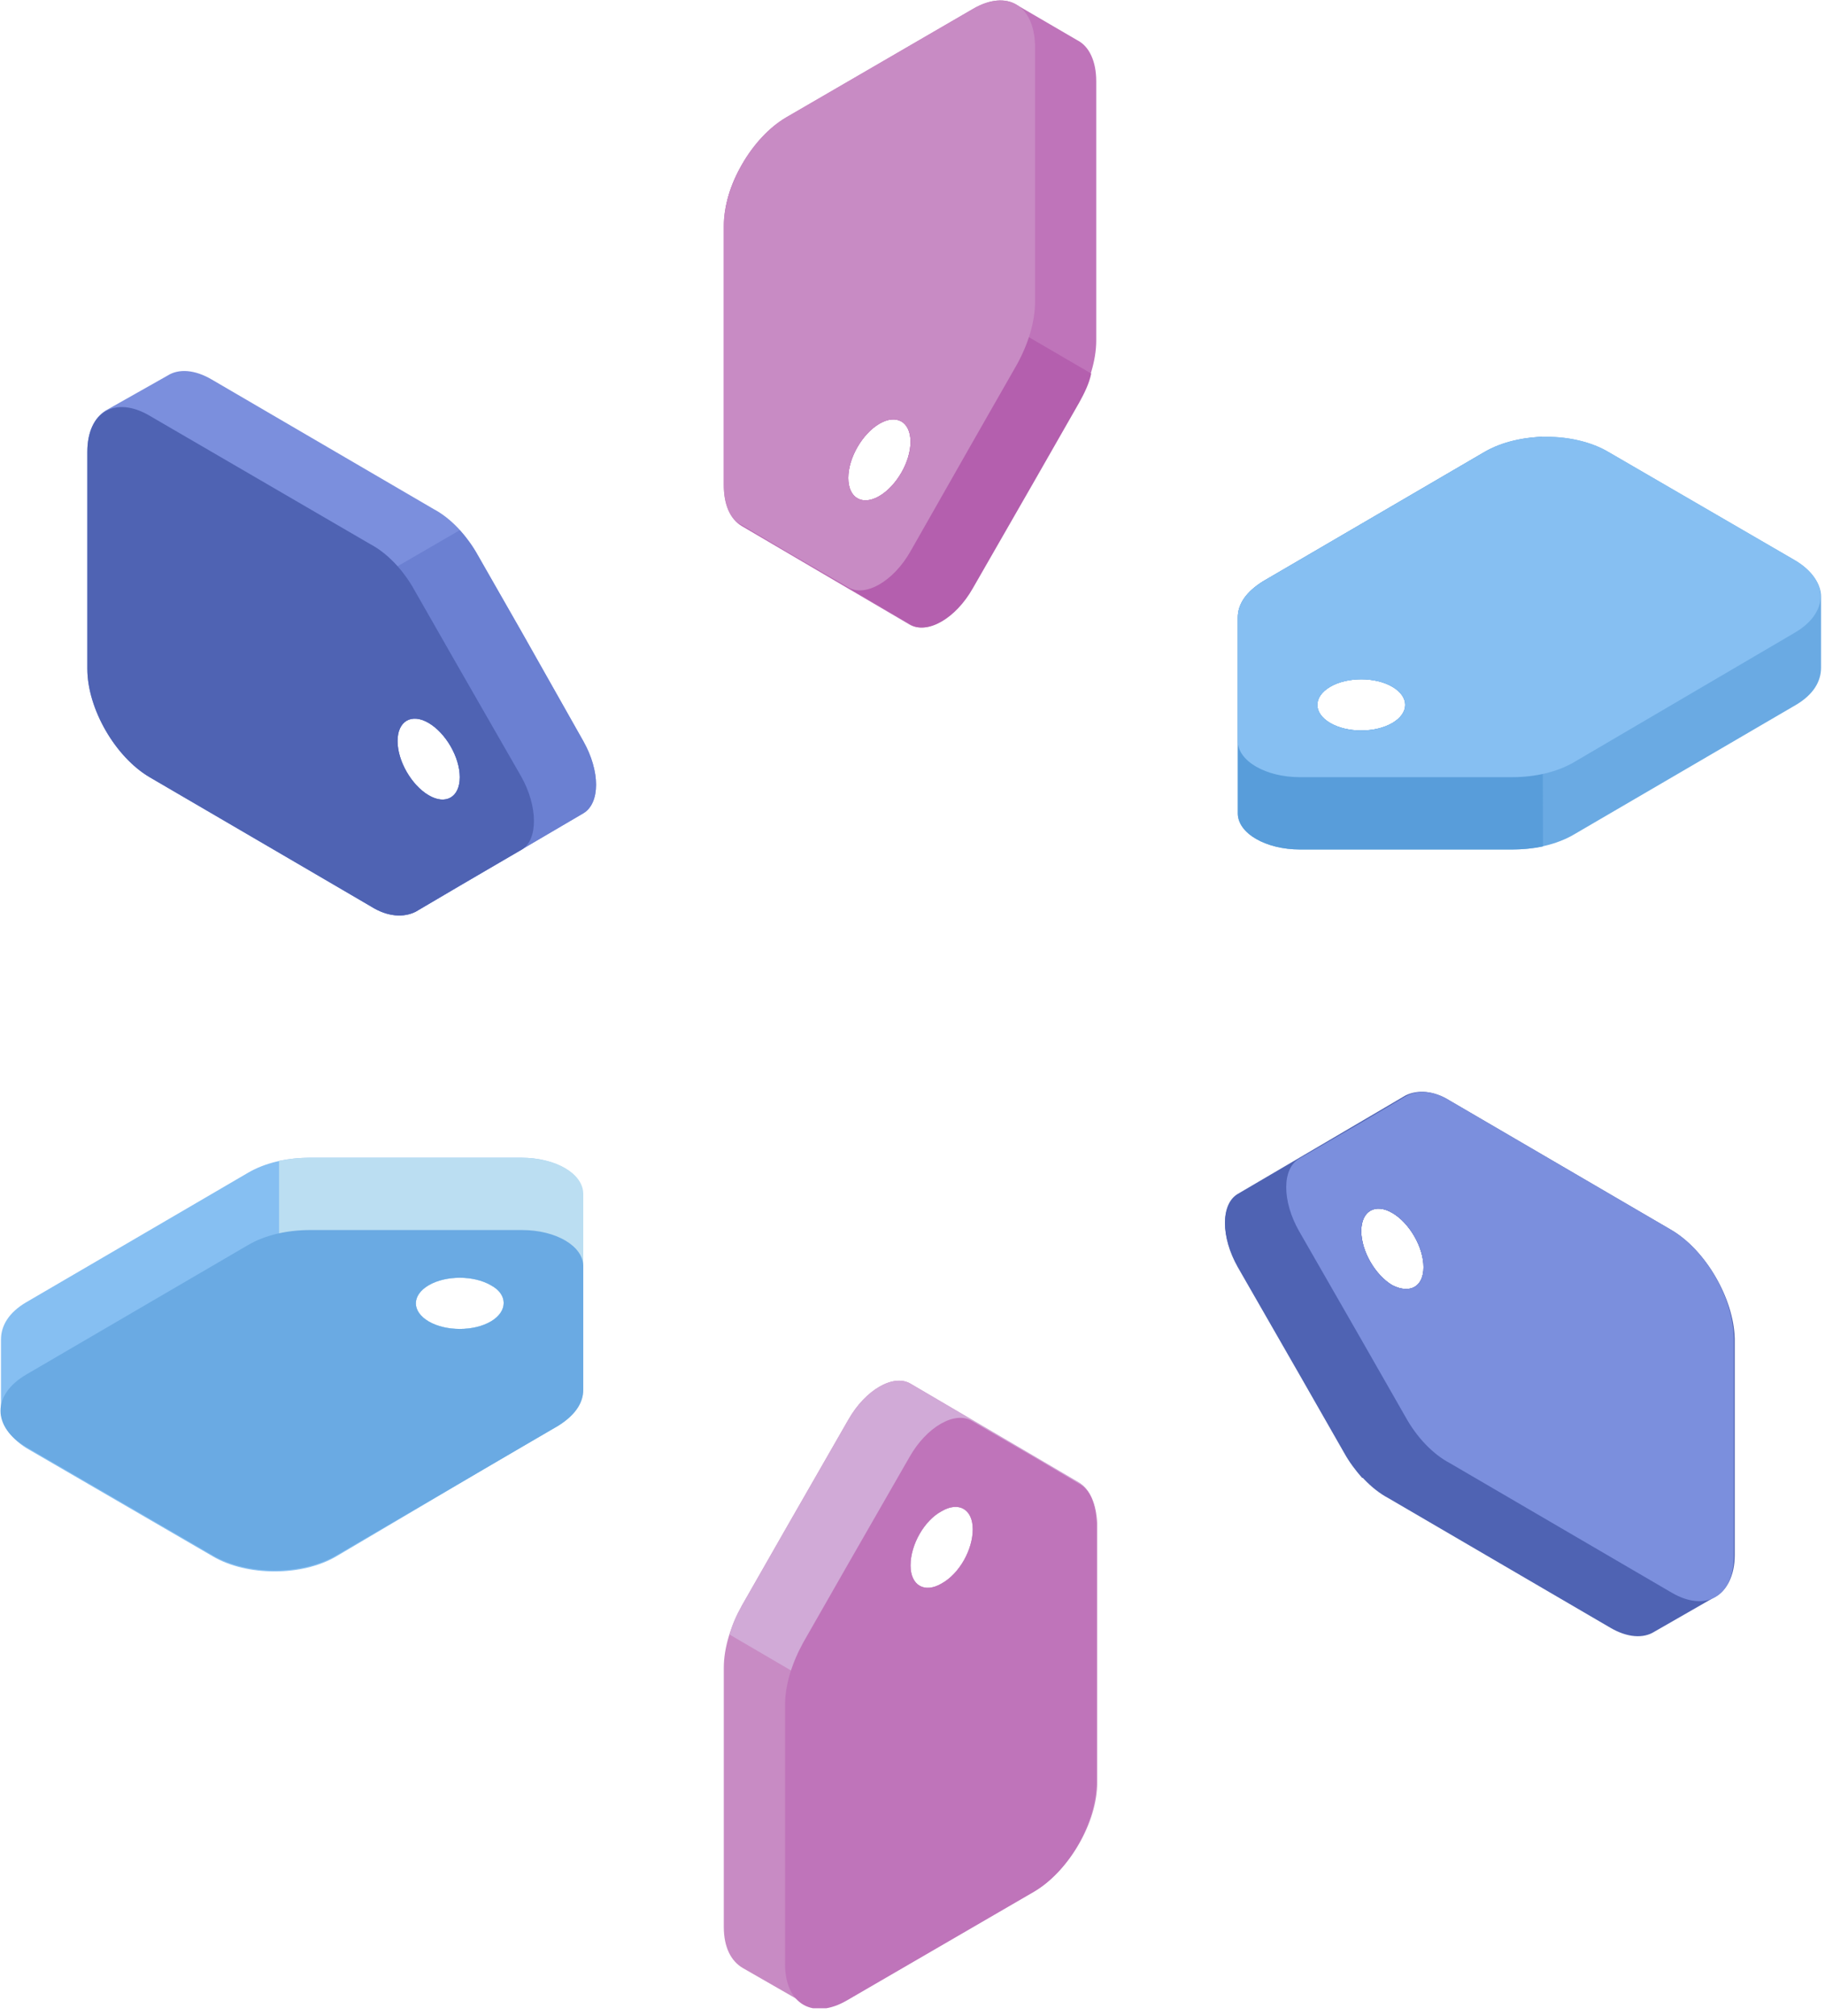 <svg width="201" height="222" viewBox="0 0 201 222" fill="none" xmlns="http://www.w3.org/2000/svg">
<g clip-path="url(#clip0_6108:52)">
<path d="M118.747 163.194L100.282 152.359C98.403 151.253 95.307 153.022 93.427 156.339L86.572 168.28L81.707 176.793C80.491 179.005 79.717 181.437 79.717 183.648V212.174C79.717 214.386 80.491 215.933 81.818 216.707L88.562 220.577C89.779 221.351 91.548 221.241 93.427 220.135L100.282 216.155L107.137 212.174L113.992 208.194C117.752 205.983 120.847 200.675 120.847 196.253V167.727C120.737 165.626 120.074 163.968 118.747 163.194ZM103.71 174.361C101.83 175.467 100.282 174.582 100.282 172.371C100.282 170.049 101.83 167.395 103.71 166.4C105.589 165.295 107.137 166.179 107.137 168.391C107.137 170.602 105.7 173.255 103.71 174.361Z" fill="#C88BC4"/>
<path d="M118.747 163.194L100.283 152.359C98.403 151.253 95.307 153.022 93.427 156.339L86.573 168.28L81.708 176.793C81.155 177.789 80.602 178.894 80.381 180L118.968 202.555C120.074 200.565 120.737 198.354 120.627 196.253V167.727C120.737 165.626 120.074 163.968 118.747 163.194ZM103.71 174.361C101.83 175.467 100.283 174.582 100.283 172.371C100.283 170.049 101.83 167.395 103.71 166.4C105.59 165.295 107.138 166.179 107.138 168.391C107.138 170.602 105.7 173.255 103.71 174.361Z" fill="#D1AAD7"/>
<path d="M118.747 163.305L113.882 160.43L107.027 156.449C105.147 155.344 102.052 157.113 100.172 160.43L93.317 172.371L88.452 180.884C87.236 183.096 86.462 185.528 86.462 187.739V216.265C86.462 220.688 89.558 222.457 93.317 220.245L100.172 216.265L107.027 212.285L113.882 208.304C117.641 206.093 120.737 200.786 120.737 196.363V167.838C120.737 165.626 120.074 163.968 118.747 163.305ZM103.71 174.361C101.83 175.467 100.283 174.582 100.283 172.371C100.283 170.049 101.83 167.395 103.71 166.4C105.59 165.295 107.138 166.179 107.138 168.391C107.138 170.602 105.7 173.255 103.71 174.361Z" fill="#BF74BA"/>
<path d="M118.636 4.423L112.002 0.553C110.786 -0.221 109.017 -0.111 107.137 0.995L100.282 4.975L93.427 8.956L86.572 12.936C82.813 15.147 79.717 20.454 79.717 24.877V53.403C79.717 55.504 80.381 57.162 81.707 57.936L100.172 68.771C102.051 69.877 105.147 68.108 107.027 64.791L113.882 52.85L118.747 44.337C119.963 42.125 120.737 39.693 120.737 37.481V8.956C120.737 6.744 119.963 5.086 118.636 4.423ZM96.855 54.619C94.975 55.725 93.427 54.84 93.427 52.629C93.427 50.418 94.975 47.764 96.855 46.658C98.734 45.553 100.282 46.437 100.282 48.649C100.282 50.86 98.734 53.514 96.855 54.619Z" fill="#BF74BA"/>
<path d="M81.486 18.575C80.381 20.565 79.717 22.776 79.828 24.877V53.403C79.828 55.504 80.491 57.162 81.818 57.936L100.282 68.771C102.162 69.877 105.258 68.108 107.137 64.791L113.992 52.85L118.857 44.337C119.41 43.342 119.963 42.236 120.184 41.13L81.486 18.575ZM96.855 54.619C94.975 55.725 93.427 54.84 93.427 52.629C93.427 50.418 94.975 47.764 96.855 46.658C98.734 45.553 100.282 46.437 100.282 48.649C100.282 50.86 98.734 53.514 96.855 54.619Z" fill="#B45FAE"/>
<path d="M107.137 0.995L100.282 4.975L93.427 8.956L86.572 12.936C82.813 15.147 79.717 20.454 79.717 24.877V53.403C79.717 55.504 80.381 57.162 81.707 57.825L86.572 60.7L93.427 64.68C95.307 65.786 98.403 64.017 100.282 60.7L107.137 48.649L112.002 40.135C113.218 37.924 113.992 35.491 113.992 33.28V4.975C113.882 0.553 110.897 -1.216 107.137 0.995ZM96.855 54.619C94.975 55.725 93.427 54.84 93.427 52.629C93.427 50.418 94.975 47.764 96.855 46.658C98.734 45.553 100.282 46.437 100.282 48.649C100.282 50.86 98.734 53.514 96.855 54.619Z" fill="#C88BC4"/>
<path d="M197.69 61.695L190.835 57.715L183.98 53.735L177.125 49.754C173.366 47.543 167.285 47.543 163.526 49.754L139.091 64.017C137.322 65.123 136.327 66.45 136.327 67.998V89.558C136.327 91.769 139.422 93.538 143.182 93.538H166.511C169.054 93.538 171.486 92.985 173.366 91.879L197.801 77.617C199.68 76.511 200.565 75.074 200.565 73.526V65.676C200.565 64.349 199.57 62.801 197.69 61.695ZM153.354 79.607C151.474 80.712 148.378 80.712 146.499 79.607C144.619 78.501 144.619 76.732 146.499 75.626C148.378 74.521 151.474 74.521 153.354 75.626C155.233 76.732 155.233 78.501 153.354 79.607Z" fill="#6AAAE3"/>
<path d="M169.828 48.096C167.617 48.206 165.295 48.759 163.526 49.754L139.091 64.017C137.322 65.123 136.327 66.45 136.327 67.998V89.558C136.327 91.769 139.422 93.538 143.182 93.538H166.511C167.727 93.538 168.833 93.427 169.938 93.206L169.828 48.096ZM153.354 79.607C151.474 80.712 148.378 80.712 146.499 79.607C144.619 78.501 144.619 76.732 146.499 75.626C148.378 74.521 151.474 74.521 153.354 75.626C155.233 76.732 155.233 78.501 153.354 79.607Z" fill="#589DDA"/>
<path d="M197.69 61.695L190.835 57.715L183.98 53.735L177.125 49.754C173.366 47.543 167.285 47.543 163.526 49.754L139.091 64.017C137.322 65.123 136.327 66.45 136.327 67.998V81.597C136.327 83.808 139.422 85.577 143.182 85.577H166.511C169.054 85.577 171.486 85.025 173.366 83.919L197.69 69.656C201.449 67.445 201.449 63.907 197.69 61.695ZM153.354 79.607C151.474 80.712 148.378 80.712 146.499 79.607C144.619 78.501 144.619 76.732 146.499 75.626C148.378 74.521 151.474 74.521 153.354 75.626C155.233 76.732 155.233 78.501 153.354 79.607Z" fill="#86BFF2"/>
<path d="M57.383 127.481H34.164C31.621 127.481 29.189 128.034 27.309 129.14L2.874 143.403C0.995 144.508 0.11 145.946 0.11 147.494V155.344C0.11 156.781 0.995 158.219 2.874 159.435L9.73 163.415L16.584 167.395L23.44 171.376C27.199 173.587 33.28 173.587 37.039 171.376L61.363 157.002C63.132 155.897 64.127 154.57 64.127 153.022V131.462C64.238 129.25 61.142 127.481 57.383 127.481ZM54.066 145.504C52.187 146.609 49.091 146.609 47.211 145.504C45.331 144.398 45.331 142.629 47.211 141.523C49.091 140.418 52.187 140.418 54.066 141.523C55.946 142.518 55.946 144.398 54.066 145.504Z" fill="#86BFF2"/>
<path d="M57.493 127.481H34.164C32.948 127.481 31.843 127.592 30.737 127.813V172.813C32.948 172.703 35.27 172.15 37.039 171.155L61.474 157.002C63.243 155.897 64.238 154.57 64.238 153.022V131.462C64.238 129.25 61.253 127.481 57.493 127.481ZM54.066 145.504C52.186 146.609 49.091 146.609 47.211 145.504C45.331 144.398 45.331 142.629 47.211 141.523C49.091 140.418 52.186 140.418 54.066 141.523C55.946 142.518 55.946 144.398 54.066 145.504Z" fill="#BBDEF2"/>
<path d="M57.494 135.442H34.164C31.622 135.442 29.189 135.995 27.309 137.101L2.875 151.363C-0.885 153.575 -0.885 157.113 2.875 159.324L9.73 163.305L16.585 167.285L23.44 171.265C27.199 173.476 33.28 173.476 37.039 171.265L61.474 157.002C63.243 155.897 64.238 154.57 64.238 153.022V139.422C64.238 137.211 61.253 135.442 57.494 135.442ZM54.066 145.504C52.187 146.609 49.091 146.609 47.211 145.504C45.331 144.398 45.331 142.629 47.211 141.523C49.091 140.418 52.187 140.418 54.066 141.523C55.946 142.518 55.946 144.398 54.066 145.504Z" fill="#6AAAE3"/>
<path d="M64.238 81.597L57.494 69.656L52.629 61.142C51.413 58.931 49.644 57.051 47.764 56.056L23.329 41.794C21.45 40.688 19.681 40.577 18.464 41.351L11.609 45.221C10.393 45.995 9.619 47.543 9.619 49.754V73.636C9.619 78.059 12.715 83.366 16.474 85.577L40.909 99.84C42.678 100.946 44.447 101.056 45.774 100.393L64.238 89.558C66.118 88.452 66.118 84.914 64.238 81.597ZM47.211 87.567C45.332 86.462 43.784 83.808 43.784 81.597C43.784 79.386 45.332 78.501 47.211 79.607C49.091 80.712 50.639 83.366 50.639 85.577C50.639 87.789 49.091 88.673 47.211 87.567Z" fill="#7B8FDD"/>
<path d="M64.238 81.597L57.494 69.656L52.629 61.142C52.076 60.147 51.413 59.263 50.639 58.378L11.941 80.823C13.157 82.813 14.705 84.472 16.474 85.467L40.909 99.84C42.678 100.946 44.447 101.056 45.774 100.393L64.238 89.558C66.118 88.452 66.118 84.914 64.238 81.597ZM47.211 87.567C45.331 86.462 43.784 83.808 43.784 81.597C43.784 79.386 45.331 78.501 47.211 79.607C49.091 80.712 50.639 83.366 50.639 85.577C50.639 87.789 49.091 88.673 47.211 87.567Z" fill="#6B80D2"/>
<path d="M57.383 85.467L50.528 73.526L45.663 65.012C44.447 62.801 42.678 60.921 40.798 59.926L16.474 45.774C12.715 43.563 9.619 45.332 9.619 49.754V73.636C9.619 78.059 12.715 83.366 16.474 85.577L40.909 99.84C42.678 100.946 44.447 101.056 45.774 100.393L50.639 97.518L57.494 93.538C59.263 92.432 59.263 88.784 57.383 85.467ZM47.211 87.567C45.332 86.462 43.784 83.808 43.784 81.597C43.784 79.386 45.332 78.501 47.211 79.607C49.091 80.712 50.639 83.366 50.639 85.577C50.639 87.789 49.091 88.673 47.211 87.567Z" fill="#4F63B3"/>
<path d="M184.091 135.442L159.656 121.179C157.887 120.074 156.118 119.963 154.791 120.626L136.327 131.462C134.447 132.567 134.447 136.106 136.327 139.422L143.182 151.363L148.047 159.877C149.263 162.088 151.032 163.968 152.911 164.963L177.346 179.226C179.226 180.332 180.995 180.442 182.211 179.668L188.956 175.798C190.172 175.135 191.056 173.476 191.056 171.265V147.383C190.946 142.961 187.85 137.653 184.091 135.442ZM153.354 141.523C151.474 140.418 149.926 137.764 149.926 135.553C149.926 133.341 151.474 132.457 153.354 133.563C155.233 134.668 156.781 137.322 156.781 139.533C156.781 141.634 155.344 142.518 153.354 141.523Z" fill="#4F63B3"/>
<path d="M184.091 135.553L159.656 121.29C157.887 120.184 156.118 120.074 154.791 120.737L136.327 131.572C134.447 132.678 134.447 136.216 136.327 139.533L143.182 151.474L148.047 159.988C148.599 160.983 149.263 161.867 150.037 162.752L188.624 140.196C187.408 138.206 185.749 136.548 184.091 135.553ZM153.354 141.523C151.474 140.418 149.926 137.764 149.926 135.553C149.926 133.341 151.474 132.457 153.354 133.563C155.233 134.668 156.781 137.322 156.781 139.533C156.781 141.634 155.344 142.518 153.354 141.523Z" fill="#4F63B3"/>
<path d="M184.091 135.442L159.656 121.179C157.887 120.074 156.118 119.963 154.791 120.737L149.926 123.612L143.071 127.592C141.192 128.698 141.192 132.236 143.071 135.553L149.926 147.494L154.791 156.007C156.007 158.219 157.776 160.098 159.656 161.093L184.091 175.356C187.85 177.567 190.946 175.798 190.946 171.376V147.494C190.946 142.961 187.85 137.653 184.091 135.442ZM153.354 141.523C151.474 140.418 149.926 137.764 149.926 135.553C149.926 133.341 151.474 132.457 153.354 133.563C155.233 134.668 156.781 137.322 156.781 139.533C156.781 141.634 155.344 142.518 153.354 141.523Z" fill="#7B8FDD"/>
</g>
<defs>
<clipPath id="clip0_6108:52">
<rect width="200.565" height="221.13" fill="white"/>
</clipPath>
</defs>
</svg>
